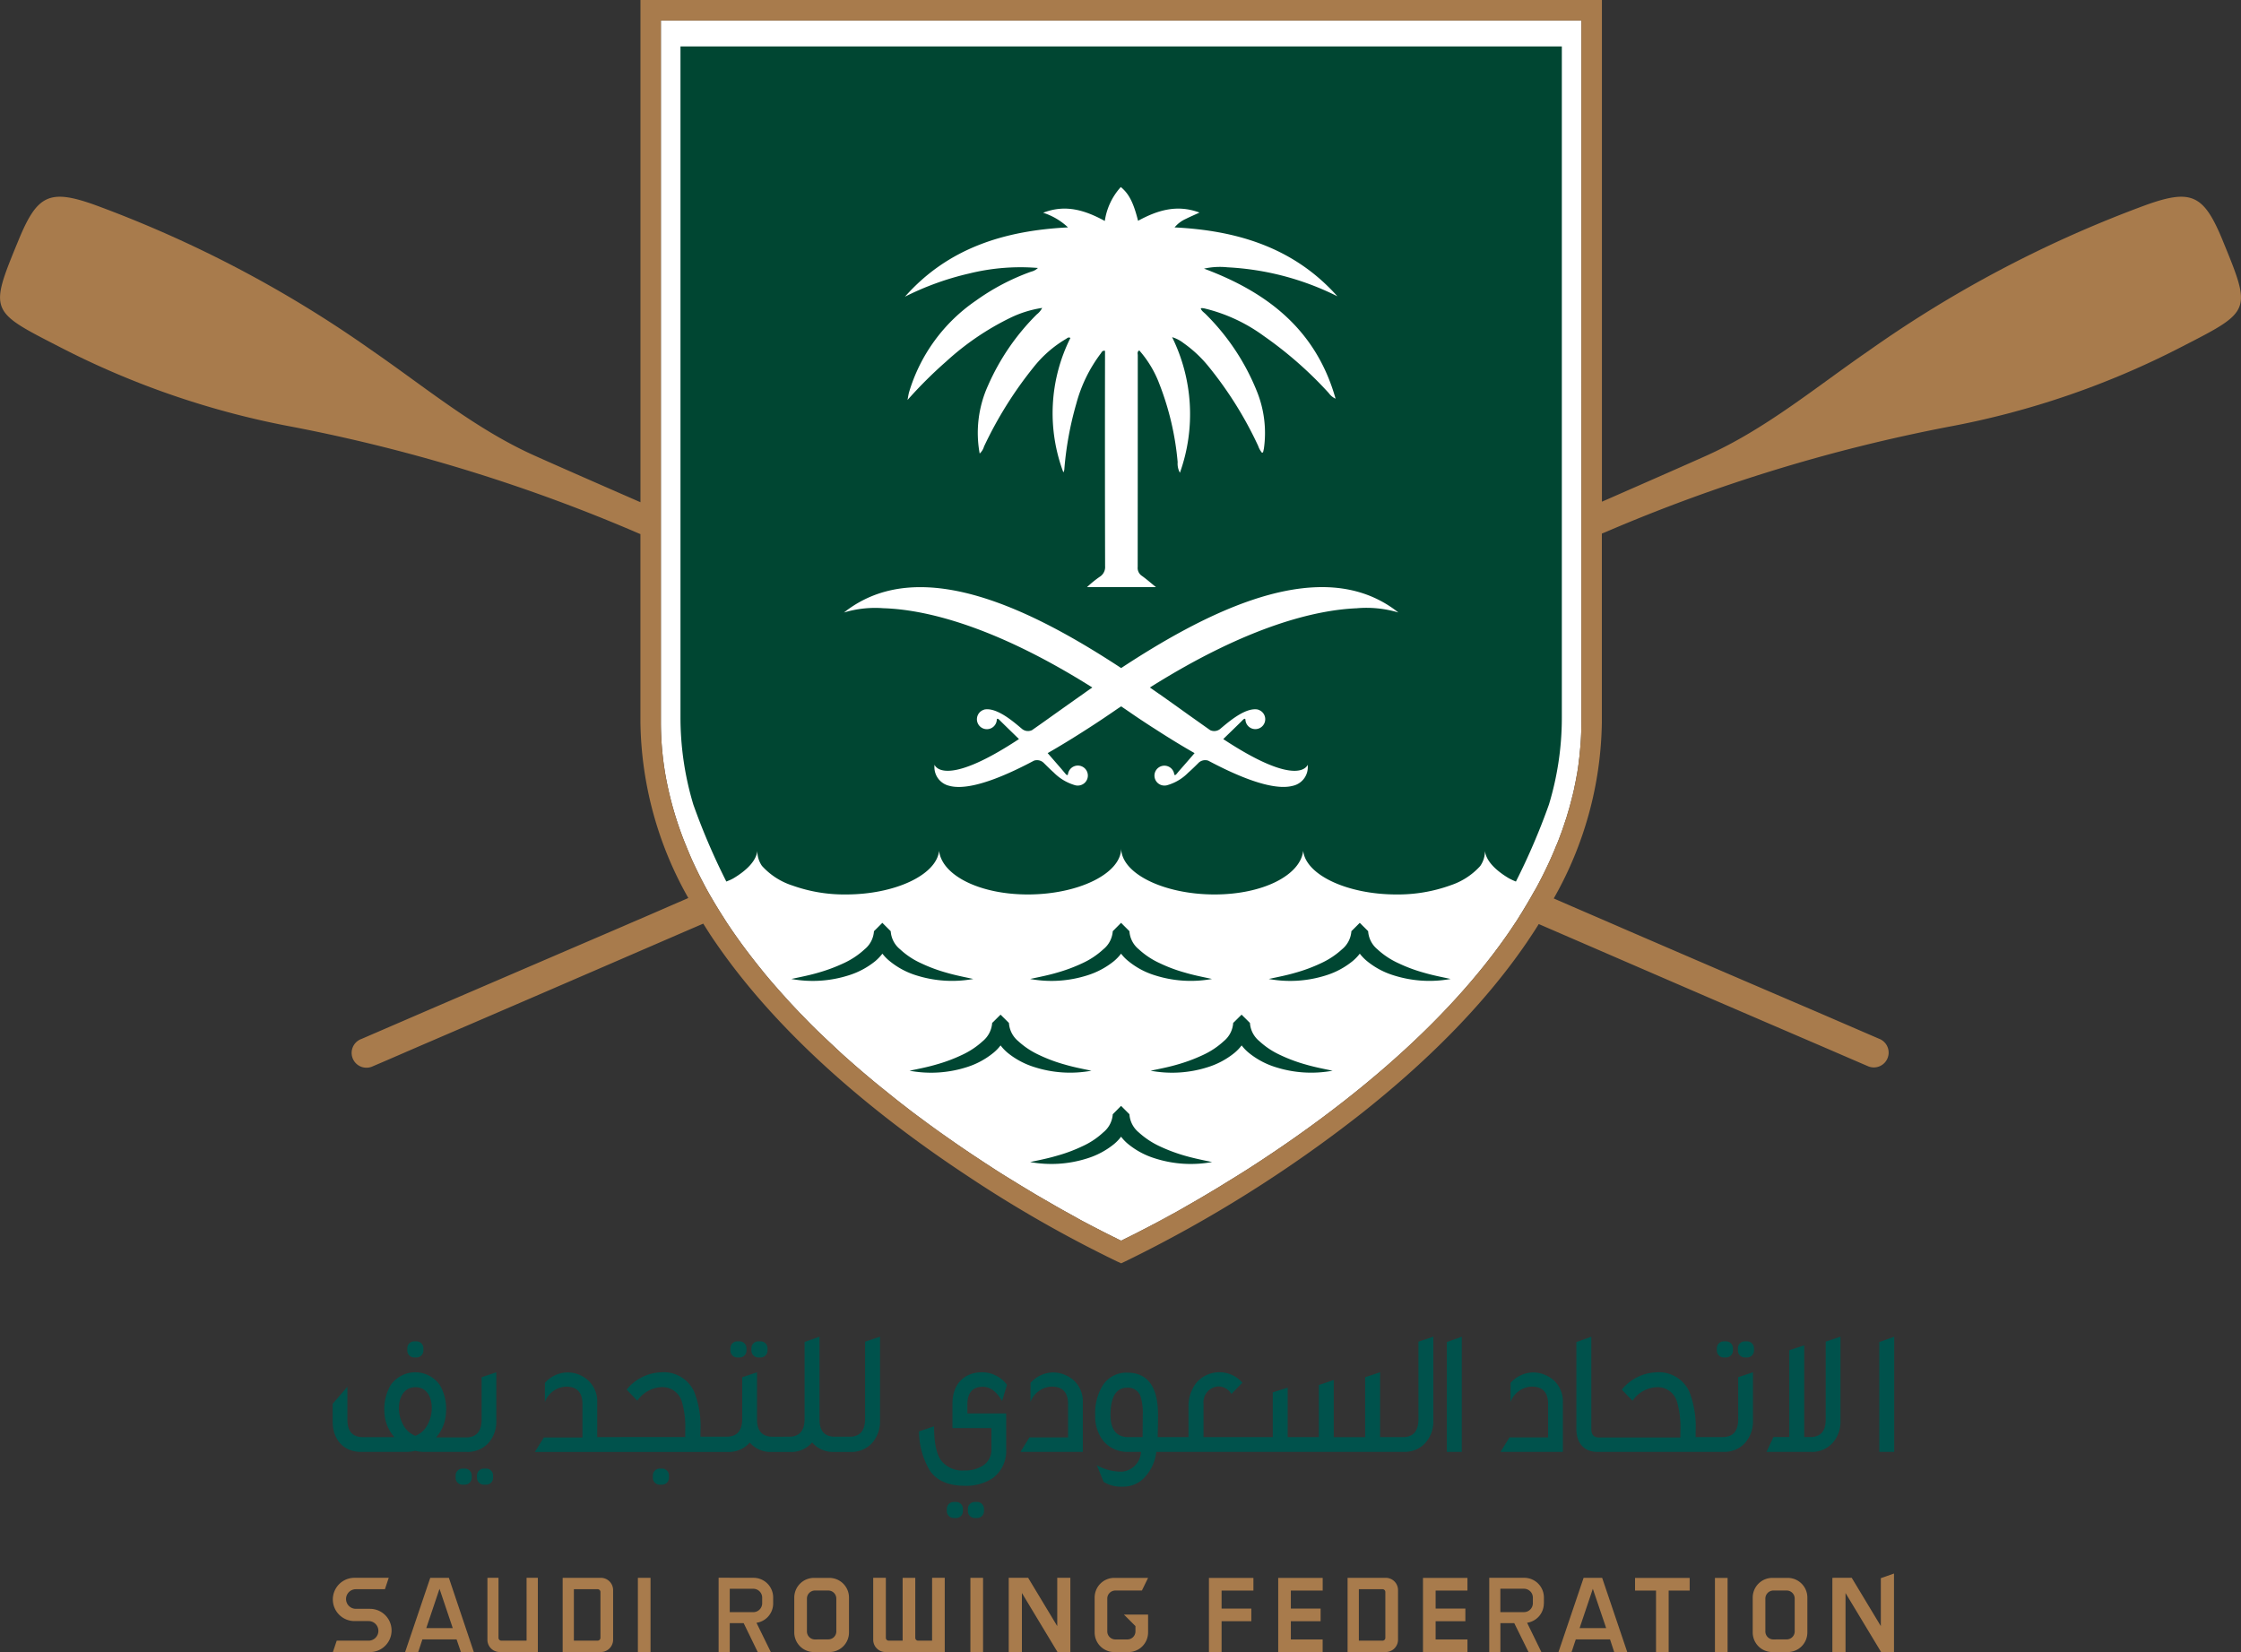<svg xmlns="http://www.w3.org/2000/svg" width="314" height="231.492" viewBox="0 0 314 231.492">
  <rect x="0" y="0" width="314" height="231.492" fill="#333333" stroke="none"/>
  <g id="Logo" transform="translate(-128.062 -228.075)">
    <path id="Path_29455" data-name="Path 29455" d="M309.2,229.7v98.332a38.97,38.97,0,0,1-.259,4.579,5.421,5.421,0,0,1-.069.646c-.023.211-.046.423-.071.634-.069.54-.153,1.092-.257,1.632-.094.517-.188,1.033-.305,1.539-.023.14-.046.27-.082.412-.071.339-.153.68-.249,1.021-.057.281-.14.563-.222.858-.071.316-.165.634-.259.95s-.186.634-.28.951c-.059.211-.13.41-.2.611-.14.446-.293.881-.446,1.326-.046.14-.094.27-.153.412-.046.117-.082.234-.13.352s-.082.234-.128.352c-.083.224-.178.46-.27.682-.048.117-.1.234-.154.352-.186.483-.387.952-.6,1.433-.071.165-.14.318-.211.481-.188.412-.376.822-.575,1.222-.059.14-.13.282-.2.422-.247.506-.494,1-.753,1.481a2.7,2.7,0,0,1-.128.245c-.165.318-.341.646-.517.951h-.013a2.138,2.138,0,0,1-.165.293c-.433.786-.891,1.562-1.362,2.336-.188.318-.376.623-.575.929,0,.013-.011.013-.011.025-.224.364-.447.728-.694,1.08-.058.082-.117.176-.176.27s-.117.176-.176.258l-.351.529c-9.1,13.28-22.884,24.233-34.38,31.83-1.8,1.2-3.545,2.3-5.212,3.313-.659.41-1.3.809-1.937,1.186s-1.257.749-1.855,1.1-1.2.692-1.774,1.021c-.7.41-1.385.8-2.031,1.151h-.013c-.644.353-1.267.682-1.843,1-.117.069-.234.128-.353.186a.708.708,0,0,0-.092.059h-.012c-.071.048-.14.082-.224.13-.222.105-.446.224-.657.341-.422.222-.822.421-1.186.61s-.7.364-1.021.529h-.013c-.316.161-.6.305-.857.433-.023.025-.059.025-.082.034-.282.142-.517.259-.715.364-.071.025-.13.06-.188.084-.094-.046-.188-.093-.305-.141a4.849,4.849,0,0,1-.435-.223c-.14-.071-.305-.14-.469-.224s-.341-.174-.541-.27-.387-.2-.6-.305-.422-.211-.657-.339c-.083-.036-.153-.082-.224-.119a.956.956,0,0,1-.176-.082c-.023-.012-.036-.023-.059-.034-.082-.05-.165-.083-.257-.13s-.2-.107-.295-.153c-.387-.2-.811-.424-1.244-.656h-.012c-.3-.165-.611-.331-.939-.518-.586-.329-1.22-.68-1.878-1.044-.329-.177-.669-.376-1.021-.577-.693-.4-1.41-.81-2.15-1.244-.375-.211-.751-.433-1.138-.669-.107-.057-.211-.128-.316-.187-.424-.259-.857-.517-1.305-.788-.245-.151-.494-.293-.739-.456-.682-.412-1.386-.845-2.1-1.292-.552-.352-1.1-.7-1.667-1.079-.435-.272-.87-.565-1.292-.845-1.316-.858-2.665-1.774-4.039-2.736s-2.748-1.951-4.144-2.983q-1.164-.847-2.326-1.761c-.234-.176-.481-.364-.728-.563-.387-.3-.763-.6-1.15-.918a1.06,1.06,0,0,1-.188-.153.3.3,0,0,1-.082-.059l-.211-.176a2.375,2.375,0,0,1-.211-.176,4.006,4.006,0,0,1-.353-.28l-.352-.284-.74-.6c-.247-.19-.492-.4-.728-.6l-.012-.011c-.973-.811-1.948-1.644-2.912-2.5-.492-.435-1-.881-1.491-1.339-.927-.87-1.854-1.738-2.782-2.619-.023-.025-.046-.046-.069-.071-.788-.751-1.562-1.538-2.313-2.324-.129-.129-.259-.259-.376-.387a.558.558,0,0,1-.082-.094c-.88-.916-1.738-1.855-2.583-2.794-.471-.529-.929-1.046-1.387-1.585-.433-.506-.856-1.01-1.268-1.526-1.209-1.491-2.372-3.006-3.464-4.545-.364-.515-.728-1.031-1.069-1.548-.046-.059-.082-.13-.13-.188-.27-.4-.527-.809-.786-1.221-.036-.046-.059-.1-.092-.153h-.012s0-.023-.011-.023c-.483-.763-.953-1.527-1.4-2.3-.247-.412-.481-.822-.715-1.245-.458-.845-.9-1.692-1.326-2.56s-.822-1.715-1.186-2.6c-.247-.586-.481-1.163-.717-1.749a48.756,48.756,0,0,1-2.571-9.04,43.564,43.564,0,0,1-.669-7.551V229.7Z" transform="translate(40.44 1.256)" fill="#fff"/>
    <path id="Path_29456" data-name="Path 29456" d="M439.48,261.725c-2.606-6.3-4.3-7.21-10.59-4.978a166.727,166.727,0,0,0-38.91,20.418c-7.456,5.131-14.488,11.012-22.8,14.746-2.688,1.209-7.607,3.369-14.064,6.2-.165.071-.341.153-.516.224-.025.011-.06.023-.084.034V228.075H217.8v70.376a1.323,1.323,0,0,0-.176-.083c-.023-.011-.06-.023-.083-.034-6.714-2.935-11.822-5.179-14.593-6.423-8.314-3.734-15.346-9.615-22.8-14.746a166.691,166.691,0,0,0-38.91-20.418c-6.294-2.232-7.984-1.326-10.579,4.978-4.108,9.979-4.074,9.921,5.614,14.888A118.157,118.157,0,0,0,169.129,287.9a234.588,234.588,0,0,1,48.408,14.909c.023.013.06.025.083.035.058.025.117.048.176.071v26.371a51.194,51.194,0,0,0,6.693,24.587.045.045,0,0,1,.011.036c-.985.433-1.891.82-2.677,1.161-1.339.588-2.675,1.163-4.026,1.751-.975.41-1.962.843-2.947,1.268q-13.648,5.864-27.287,11.74l-8.887,3.84h-.012a2.077,2.077,0,1,0,1.667,3.8l1.269-.54,5.235-2.266q15.48-6.657,30.962-13.363c2.935-1.269,5.859-2.537,8.793-3.8h.012c.565.9,1.127,1.795,1.738,2.665,9.452,13.761,23.482,24.89,35.153,32.6a175.7,175.7,0,0,0,21.05,12.047l.613.281.6-.281A184.172,184.172,0,0,0,319,383.949c8.325-6.609,16.674-14.593,22.966-23.786.575-.857,1.152-1.715,1.7-2.608l9.441,4.087q15.075,6.535,30.174,13.022l5.25,2.266,1.255.54a2.088,2.088,0,0,0,.833.176,2.079,2.079,0,0,0,.835-3.98h-.011l-8.889-3.84q-13.648-5.845-27.287-11.74c-.715-.318-1.443-.623-2.159-.941-1.61-.691-3.206-1.385-4.815-2.077-.74-.328-1.6-.692-2.524-1.1.013-.034.035-.057.048-.092a51.212,51.212,0,0,0,6.691-24.587V302.841c.023-.011.059-.023.084-.035.176-.069.339-.14.516-.211a233.267,233.267,0,0,1,47.879-14.7,118.236,118.236,0,0,0,32.876-11.284c9.676-4.967,9.711-4.909,5.612-14.888m-89.842,67.558a38.992,38.992,0,0,1-.259,4.578,5.79,5.79,0,0,1-.069.646c-.025.211-.048.423-.071.634-.071.54-.153,1.092-.259,1.632-.092.517-.186,1.034-.3,1.539-.025.14-.048.27-.083.41-.069.341-.153.682-.247,1.022-.059.281-.14.563-.222.856-.071.318-.165.634-.259.952s-.186.634-.28.952c-.059.211-.13.41-.2.611-.14.445-.293.88-.446,1.326-.048.141-.094.27-.153.412-.048.115-.082.234-.13.352s-.082.234-.128.353c-.083.222-.178.456-.272.68-.046.117-.094.234-.153.352-.188.483-.387.952-.6,1.433-.071.165-.14.318-.211.481-.188.412-.376.822-.575,1.222-.059.14-.13.282-.2.422-.245.506-.492,1-.751,1.479a2.5,2.5,0,0,1-.128.247c-.165.318-.341.646-.517.952-.06.094-.119.188-.177.293-.435.788-.881,1.562-1.349,2.336-.176.295-.353.588-.54.868-.013.025-.025.037-.036.06s-.012.012-.012.023h-.012c-.222.364-.446.73-.692,1.081-.059.082-.117.174-.176.27s-.117.176-.176.259c-.117.174-.234.352-.353.525-9.1,13.281-22.882,24.235-34.377,31.832-1.8,1.2-3.545,2.3-5.214,3.311-.657.412-1.3.809-1.935,1.186s-1.257.751-1.855,1.1-1.2.694-1.773,1.022c-.7.41-1.387.8-2.031,1.151H292.4c-.644.364-1.268.7-1.843,1.008-.117.06-.236.131-.353.19-.035.012-.058.034-.092.046H290.1c-.071.048-.142.082-.224.13-.224.1-.446.224-.657.341-.423.222-.822.422-1.186.611s-.7.364-1.021.529H287c-.316.163-.6.3-.857.433-.023.023-.058.023-.082.036-.282.14-.517.259-.717.364-.069.035-.13.069-.186.094-.1-.046-.188-.094-.305-.153a4.866,4.866,0,0,1-.435-.223c-.14-.071-.305-.14-.469-.224s-.341-.176-.542-.268-.387-.2-.6-.305-.423-.211-.659-.343a2.359,2.359,0,0,1-.222-.117,1.1,1.1,0,0,1-.176-.082.476.476,0,0,0-.058-.034c-.084-.048-.165-.083-.259-.131s-.2-.1-.293-.153c-.387-.2-.811-.422-1.245-.656h-.013c-.305-.164-.611-.329-.939-.517-.586-.329-1.221-.68-1.878-1.046-.329-.174-.669-.375-1.023-.575-.692-.4-1.408-.81-2.148-1.244-.375-.21-.751-.433-1.138-.67-.107-.057-.211-.128-.318-.186-.423-.259-.857-.517-1.3-.788-.247-.153-.494-.293-.74-.458-.68-.41-1.385-.843-2.1-1.291-.552-.351-1.1-.7-1.667-1.079-.435-.272-.87-.565-1.292-.845-1.315-.858-2.665-1.774-4.039-2.736-1.351-.939-2.748-1.926-4.145-2.983q-1.161-.844-2.324-1.761c-.234-.177-.481-.364-.728-.563-.387-.305-.763-.6-1.15-.918a1.122,1.122,0,0,1-.188-.153.32.32,0,0,1-.082-.057l-.211-.177a2.669,2.669,0,0,1-.213-.176,3.67,3.67,0,0,1-.351-.282c-.117-.082-.234-.176-.352-.27-.247-.2-.493-.4-.74-.611-.247-.186-.493-.4-.728-.6l-.013-.011c-.973-.81-1.947-1.644-2.911-2.5-.492-.433-1-.881-1.491-1.337-.927-.87-1.854-1.738-2.782-2.619l-.071-.071c-.786-.751-1.56-1.538-2.313-2.324-.128-.13-.257-.258-.387-.387a.756.756,0,0,1-.082-.094c-.881-.916-1.738-1.855-2.573-2.794-.469-.529-.927-1.046-1.385-1.586-.433-.5-.858-1.01-1.268-1.527-1.209-1.491-2.383-3.006-3.464-4.543-.364-.517-.728-1.033-1.069-1.55-.046-.058-.082-.13-.129-.188-.27-.4-.529-.81-.787-1.221-.035-.046-.059-.1-.094-.153h-.011s0-.025-.012-.025c-.481-.761-.952-1.525-1.4-2.3-.247-.412-.481-.822-.715-1.246-.458-.845-.906-1.69-1.326-2.558s-.824-1.715-1.186-2.6c-.249-.586-.483-1.163-.717-1.749a48.785,48.785,0,0,1-2.571-9.042,43.522,43.522,0,0,1-.669-7.549V230.951H349.637Z" transform="translate(0 0)" fill="#a87b4c"/>
    <path id="Path_29457" data-name="Path 29457" d="M249.951,298.509c-.435.786-.881,1.56-1.351,2.336-.176.295-.351.588-.54.868-.012.025-.023.037-.036.059s-.01.012-.01.025H248c0-.013.012-.013.012-.025.2-.3.387-.609.573-.927.47-.776.928-1.55,1.363-2.336" transform="translate(92.993 54.61)" fill="#a87b4c"/>
    <path id="Path_29458" data-name="Path 29458" d="M249.276,298.344c-.059.094-.117.186-.176.293a2.321,2.321,0,0,0,.163-.293Z" transform="translate(93.844 54.482)" fill="#a87b4c"/>
    <path id="Path_29459" data-name="Path 29459" d="M186.238,302.08c1.081,1.539,2.255,3.052,3.464,4.543-1.209-1.491-2.372-3-3.464-4.543m8.783,10.544a.55.55,0,0,1-.082-.094c-.881-.915-1.738-1.855-2.583-2.794.833.939,1.69,1.88,2.571,2.794a.775.775,0,0,0,.082.094c.13.13.259.257.389.389-.13-.131-.259-.259-.376-.389m11.424,10.45q-.37-.3-.74-.6c.247.211.493.41.74.611.117.092.234.187.353.27-.119-.094-.236-.19-.353-.282m5.6,4.369c1.4,1.055,2.794,2.042,4.144,2.981-1.362-.964-2.746-1.948-4.144-2.981m28,17.095c-.094-.048-.188-.094-.305-.142.117.06.211.107.305.153.059-.023.117-.059.186-.092a1.805,1.805,0,0,0-.186.082m5.4-2.771c-.117.069-.234.128-.351.186a.647.647,0,0,0-.094.06c.036-.012.059-.035.094-.048.117-.059.234-.13.351-.188.575-.306,1.2-.645,1.845-1.009-.646.352-1.269.68-1.845,1" transform="translate(45.105 57.378)" fill="#a87b4c"/>
    <path id="Path_29460" data-name="Path 29460" d="M216.682,326.056c-.094-.046-.188-.094-.306-.14l.306.153c.058-.025.117-.059.186-.094-.069.023-.128.057-.186.082" transform="translate(68.472 75.859)" fill="#fff"/>
    <path id="Path_29461" data-name="Path 29461" d="M236.948,332.859c-.117.069-.236.129-.353.188a.5.5,0,0,0-.092.058c.034-.012.057-.035.092-.046.117-.061.236-.132.353-.19.575-.305,1.2-.645,1.843-1.009-.644.352-1.268.682-1.843,1m-33.4-14.323c1.4,1.056,2.8,2.042,4.145,2.982-1.362-.964-2.748-1.949-4.145-2.982m-5.6-4.369-.74-.6c.247.212.493.412.74.611.117.094.234.187.352.27l-.352-.282" transform="translate(53.608 66.286)" fill="#fff"/>
    <path id="Path_29462" data-name="Path 29462" d="M192.725,309.669c-.13-.129-.259-.259-.387-.389a.666.666,0,0,1-.083-.092c-.879-.916-1.736-1.855-2.571-2.8.845.941,1.7,1.88,2.583,2.8a.573.573,0,0,0,.083.092c.115.129.245.259.375.389" transform="translate(47.777 60.722)" fill="#fff"/>
    <path id="Path_29463" data-name="Path 29463" d="M216.027,308.775a16.579,16.579,0,0,1-8-.5,11,11,0,0,1-3.746-2.008,5.994,5.994,0,0,1-1.008-1.034,6.913,6.913,0,0,1-1,1.046,11.186,11.186,0,0,1-3.757,2,16.576,16.576,0,0,1-8,.5c1.3-.28,2.572-.527,3.8-.891a23.378,23.378,0,0,0,3.522-1.315,11.167,11.167,0,0,0,2.936-1.95,3.562,3.562,0,0,0,1.314-2.537l1.175-1.174,1.174,1.174a3.558,3.558,0,0,0,1.315,2.537,10.864,10.864,0,0,0,2.935,1.95,22.119,22.119,0,0,0,3.522,1.315c1.234.364,2.5.611,3.8.891" transform="translate(48.429 56.471)" fill="#fff"/>
    <path id="Path_29464" data-name="Path 29464" d="M225.339,316.013a16.381,16.381,0,0,1-7.984-.5,11.2,11.2,0,0,1-3.756-2,6.436,6.436,0,0,1-1-1.044,6.074,6.074,0,0,1-1.01,1.044,11.19,11.19,0,0,1-3.744,2.008,16.407,16.407,0,0,1-8,.494c1.3-.27,2.571-.517,3.792-.881a22.221,22.221,0,0,0,3.522-1.316,11.352,11.352,0,0,0,2.947-1.949,3.645,3.645,0,0,0,1.315-2.547l1.174-1.163,1.175,1.163a3.627,3.627,0,0,0,1.3,2.547,11.351,11.351,0,0,0,2.947,1.949,21.491,21.491,0,0,0,3.522,1.316c1.221.364,2.489.611,3.792.881" transform="translate(55.659 62.09)" fill="#fff"/>
    <path id="Path_29465" data-name="Path 29465" d="M219.433,324.539v.014c-.036.011-.059.032-.094.046a.8.8,0,0,1,.094-.06" transform="translate(70.77 74.792)" fill="#fff"/>
    <path id="Path_29466" data-name="Path 29466" d="M234.856,323.227a16.5,16.5,0,0,1-7.984-.506,11.105,11.105,0,0,1-3.757-2,6.028,6.028,0,0,1-1.01-1.046,5.967,5.967,0,0,1-1,1.046,11.221,11.221,0,0,1-3.757,2,16.517,16.517,0,0,1-7.985.506c1.3-.27,2.572-.529,3.792-.893a21.592,21.592,0,0,0,3.524-1.316,10.838,10.838,0,0,0,2.935-1.949,3.566,3.566,0,0,0,1.326-2.537l1.163-1.174,1.173,1.174a3.6,3.6,0,0,0,1.315,2.549,11.71,11.71,0,0,0,2.947,1.949,23.516,23.516,0,0,0,3.522,1.316c1.221.352,2.489.611,3.792.88" transform="translate(63.037 67.674)" fill="#fff"/>
    <path id="Path_29467" data-name="Path 29467" d="M234.856,308.775a16.519,16.519,0,0,1-7.984-.5,10.927,10.927,0,0,1-3.757-2.008,5.94,5.94,0,0,1-1.01-1.034,6.423,6.423,0,0,1-1,1.046,11.22,11.22,0,0,1-3.757,2,16.536,16.536,0,0,1-7.985.5c1.3-.28,2.572-.527,3.792-.891a22.979,22.979,0,0,0,3.524-1.315,11.188,11.188,0,0,0,2.935-1.95,3.573,3.573,0,0,0,1.326-2.537l1.163-1.174,1.173,1.174a3.557,3.557,0,0,0,1.315,2.537,11.13,11.13,0,0,0,2.947,1.95,21.265,21.265,0,0,0,3.522,1.315c1.221.364,2.489.611,3.792.891" transform="translate(63.037 56.471)" fill="#fff"/>
    <path id="Path_29468" data-name="Path 29468" d="M244.379,316.013a16.432,16.432,0,0,1-8-.5,11.158,11.158,0,0,1-3.744-2,6.068,6.068,0,0,1-1.01-1.044,6.449,6.449,0,0,1-1,1.044,11.228,11.228,0,0,1-3.757,2.008,16.405,16.405,0,0,1-8,.494c1.3-.27,2.572-.517,3.8-.881a23.171,23.171,0,0,0,3.522-1.316,11.112,11.112,0,0,0,2.936-1.949,3.6,3.6,0,0,0,1.314-2.547l1.175-1.163,1.173,1.163a3.6,3.6,0,0,0,1.316,2.547,11.1,11.1,0,0,0,2.935,1.949,21.922,21.922,0,0,0,3.522,1.316c1.234.364,2.5.611,3.8.881" transform="translate(70.411 62.09)" fill="#fff"/>
    <path id="Path_29469" data-name="Path 29469" d="M253.691,308.775a16.527,16.527,0,0,1-7.984-.5,11.007,11.007,0,0,1-3.757-2.008,6.363,6.363,0,0,1-1-1.034,6.485,6.485,0,0,1-1.01,1.046,11.149,11.149,0,0,1-3.744,2,16.577,16.577,0,0,1-8,.5c1.3-.28,2.571-.527,3.792-.891a22.417,22.417,0,0,0,3.522-1.315,11.41,11.41,0,0,0,2.947-1.95,3.6,3.6,0,0,0,1.315-2.537l1.174-1.174,1.175,1.174a3.586,3.586,0,0,0,1.3,2.537,11.1,11.1,0,0,0,2.947,1.95,21.683,21.683,0,0,0,3.522,1.315c1.232.364,2.489.611,3.792.891" transform="translate(77.641 56.471)" fill="#fff"/>
    <path id="Path_29470" data-name="Path 29470" d="M244.379,316.013a16.432,16.432,0,0,1-8-.5,11.158,11.158,0,0,1-3.744-2,6.068,6.068,0,0,1-1.01-1.044,6.449,6.449,0,0,1-1,1.044,11.228,11.228,0,0,1-3.757,2.008,16.405,16.405,0,0,1-8,.494c1.3-.27,2.572-.517,3.8-.881a23.171,23.171,0,0,0,3.522-1.316,11.112,11.112,0,0,0,2.936-1.949,3.6,3.6,0,0,0,1.314-2.547l1.175-1.163,1.173,1.163a3.6,3.6,0,0,0,1.316,2.547,11.1,11.1,0,0,0,2.935,1.949,21.922,21.922,0,0,0,3.522,1.316c1.234.364,2.5.611,3.8.881" transform="translate(70.411 62.09)" fill="#004632"/>
    <path id="Path_29471" data-name="Path 29471" d="M225.339,316.013a16.381,16.381,0,0,1-7.984-.5,11.2,11.2,0,0,1-3.756-2,6.436,6.436,0,0,1-1-1.044,6.074,6.074,0,0,1-1.01,1.044,11.19,11.19,0,0,1-3.744,2.008,16.407,16.407,0,0,1-8,.494c1.3-.27,2.571-.517,3.792-.881a22.221,22.221,0,0,0,3.522-1.316,11.352,11.352,0,0,0,2.947-1.949,3.645,3.645,0,0,0,1.315-2.547l1.174-1.163,1.175,1.163a3.627,3.627,0,0,0,1.3,2.547,11.351,11.351,0,0,0,2.947,1.949,21.491,21.491,0,0,0,3.522,1.316c1.221.364,2.489.611,3.792.881" transform="translate(55.659 62.09)" fill="#004632"/>
    <path id="Path_29472" data-name="Path 29472" d="M234.856,308.775a16.519,16.519,0,0,1-7.984-.5,10.927,10.927,0,0,1-3.757-2.008,5.94,5.94,0,0,1-1.01-1.034,6.423,6.423,0,0,1-1,1.046,11.22,11.22,0,0,1-3.757,2,16.536,16.536,0,0,1-7.985.5c1.3-.28,2.572-.527,3.792-.891a22.979,22.979,0,0,0,3.524-1.315,11.188,11.188,0,0,0,2.935-1.95,3.573,3.573,0,0,0,1.326-2.537l1.163-1.174,1.173,1.174a3.557,3.557,0,0,0,1.315,2.537,11.13,11.13,0,0,0,2.947,1.95,21.265,21.265,0,0,0,3.522,1.315c1.221.364,2.489.611,3.792.891" transform="translate(63.037 56.471)" fill="#004632"/>
    <path id="Path_29473" data-name="Path 29473" d="M234.856,323.227a16.5,16.5,0,0,1-7.984-.506,11.105,11.105,0,0,1-3.757-2,6.028,6.028,0,0,1-1.01-1.046,5.967,5.967,0,0,1-1,1.046,11.221,11.221,0,0,1-3.757,2,16.517,16.517,0,0,1-7.985.506c1.3-.27,2.572-.529,3.792-.893a21.592,21.592,0,0,0,3.524-1.316,10.838,10.838,0,0,0,2.935-1.949,3.566,3.566,0,0,0,1.326-2.537l1.163-1.174,1.173,1.174a3.6,3.6,0,0,0,1.315,2.549,11.71,11.71,0,0,0,2.947,1.949,23.516,23.516,0,0,0,3.522,1.316c1.221.352,2.489.611,3.792.88" transform="translate(63.037 67.674)" fill="#004632"/>
    <path id="Path_29474" data-name="Path 29474" d="M253.691,308.775a16.527,16.527,0,0,1-7.984-.5,11.007,11.007,0,0,1-3.757-2.008,6.363,6.363,0,0,1-1-1.034,6.485,6.485,0,0,1-1.01,1.046,11.149,11.149,0,0,1-3.744,2,16.577,16.577,0,0,1-8,.5c1.3-.28,2.571-.527,3.792-.891a22.417,22.417,0,0,0,3.522-1.315,11.41,11.41,0,0,0,2.947-1.95,3.6,3.6,0,0,0,1.315-2.537l1.174-1.174,1.175,1.174a3.586,3.586,0,0,0,1.3,2.537,11.1,11.1,0,0,0,2.947,1.95,21.683,21.683,0,0,0,3.522,1.315c1.232.364,2.489.611,3.792.891" transform="translate(77.641 56.471)" fill="#004632"/>
    <path id="Path_29475" data-name="Path 29475" d="M216.027,308.775a16.579,16.579,0,0,1-8-.5,11,11,0,0,1-3.746-2.008,5.994,5.994,0,0,1-1.008-1.034,6.913,6.913,0,0,1-1,1.046,11.186,11.186,0,0,1-3.757,2,16.576,16.576,0,0,1-8,.5c1.3-.28,2.572-.527,3.8-.891a23.378,23.378,0,0,0,3.522-1.315,11.167,11.167,0,0,0,2.936-1.95,3.562,3.562,0,0,0,1.314-2.537l1.175-1.174,1.174,1.174a3.558,3.558,0,0,0,1.315,2.537,10.864,10.864,0,0,0,2.935,1.95,22.119,22.119,0,0,0,3.522,1.315c1.234.364,2.5.611,3.8.891" transform="translate(48.429 56.471)" fill="#004632"/>
    <path id="Path_29476" data-name="Path 29476" d="M181.768,231.738V325.9a42.322,42.322,0,0,0,1.8,12.07,92.968,92.968,0,0,0,4.625,10.789c.188-.081.376-.153.563-.234.154-.071.295-.142.437-.224,1.749-1.044,3.181-2.382,3.345-3.851a3.622,3.622,0,0,0,.646,2.113l.023.025a9.8,9.8,0,0,0,4.122,2.688c.011,0,.023.012.034.012h.012a21.6,21.6,0,0,0,7.584,1.28c6.8,0,12.669-2.7,13.045-6.118.387,3.417,5.635,6.118,12.433,6.118,7.046,0,13.081-2.9,13.081-6.482,0,3.581,6.036,6.482,13.079,6.482,6.8,0,12.035-2.7,12.422-6.118.376,3.417,6.247,6.118,13.045,6.118a21.724,21.724,0,0,0,7.5-1.245c.046-.012.082-.036.13-.048a9.7,9.7,0,0,0,4.074-2.629c.023-.023.046-.059.069-.083a3.6,3.6,0,0,0,.646-2.113c.165,1.468,1.6,2.807,3.359,3.851a8.956,8.956,0,0,0,.985.458,92.878,92.878,0,0,0,4.626-10.789,41.96,41.96,0,0,0,1.807-12.07V231.738Zm54.3,25.361a9.125,9.125,0,0,0-3.487-2.054c3.181-1.232,5.917-.328,8.642,1.152a9.006,9.006,0,0,1,2.242-4.756c1.138.939,1.772,2.173,2.418,4.731,2.665-1.445,5.413-2.347,8.607-1.151-.763.352-1.351.6-1.926.891A4.329,4.329,0,0,0,251,257.1c8.866.437,16.768,2.878,22.813,9.653a38.729,38.729,0,0,0-15.4-4.062,10.255,10.255,0,0,0-3.288.186c8.923,3.323,15.72,8.6,18.433,18.222a2.354,2.354,0,0,1-.952-.785,54.475,54.475,0,0,0-9.134-8.019,23.283,23.283,0,0,0-8.184-3.817,2.467,2.467,0,0,0-.423-.069.65.65,0,0,0-.2.034c.117.376.433.552.682.8a31.985,31.985,0,0,1,7.2,10.86,15.55,15.55,0,0,1,.964,8.008c-.035.163-.071.341-.117.5,0,.025-.059.025-.154.059a3.047,3.047,0,0,1-.527-.952,52.913,52.913,0,0,0-7.068-11.27,17.427,17.427,0,0,0-3.417-3.158,4.792,4.792,0,0,0-1.573-.811,24.4,24.4,0,0,1,1.092,19,2.643,2.643,0,0,1-.316-1.491,39.723,39.723,0,0,0-2.572-10.979,15.142,15.142,0,0,0-2.807-4.673c-.328.188-.21.458-.21.682q0,14.83-.012,29.669a1.331,1.331,0,0,0,.6,1.245c.623.446,1.2.952,1.962,1.573h-9.663a14.917,14.917,0,0,1,1.772-1.443,1.6,1.6,0,0,0,.763-1.491q-.035-14.724-.011-29.458v-.717c-.389-.082-.471.211-.6.376a20.337,20.337,0,0,0-3.416,7,46.532,46.532,0,0,0-1.68,9.146,1.047,1.047,0,0,1-.14.506,23.552,23.552,0,0,1,.985-18.833c-.28-.178-.458.046-.644.152a16.359,16.359,0,0,0-4.522,3.956A54.86,54.86,0,0,0,224.3,287.8a2.129,2.129,0,0,1-.609.987,16.031,16.031,0,0,1,1.161-9.51,32.349,32.349,0,0,1,6.833-9.981,2.711,2.711,0,0,0,.763-.916,15.414,15.414,0,0,0-4.461,1.386,37.736,37.736,0,0,0-8.983,6.116,60.425,60.425,0,0,0-5.424,5.4c.094-.517.14-.8.211-1.069a23.772,23.772,0,0,1,9.358-12.843A31.48,31.48,0,0,1,230.9,263.3a2.035,2.035,0,0,0,.952-.517,29.871,29.871,0,0,0-9.628.774,39.705,39.705,0,0,0-9.006,3.252c6.024-6.8,13.913-9.264,22.849-9.711m40.518,53.365h-.011c-5.519.222-15.065,2.313-29.035,11.106.446.305.879.611,1.314.916h.012c1.431,1.01,2.782,1.972,4.039,2.878,1.115.785,2.148,1.525,3.087,2.184a1.322,1.322,0,0,0,1.456-.224c.893-.738,2.983-2.6,4.685-2.7a1.946,1.946,0,0,1,.586.046c0,.025.025.025.036.025a1.389,1.389,0,1,1-1.83,1.349s-.048-.247-.364.071c-.259.282-2.148,2.1-2.736,2.677.011.011.011.023.023.023,10.673,7.032,11.8,3.581,11.8,3.581a2.68,2.68,0,0,1-2.02,2.935h-.012c-1.83.517-5.317-.011-11.88-3.5l-.025-.012a1.336,1.336,0,0,0-1.408.364c-.318.318-.822.822-1.41,1.339a6.653,6.653,0,0,1-3.016,1.761,1.642,1.642,0,0,1-.588,0,.069.069,0,0,0-.048-.013,1.393,1.393,0,1,1,1.715-1.525s.071.258.352-.094c.071-.083.247-.305.494-.587.623-.7,1.621-1.855,2-2.3-1.669-.951-3.512-2.067-5.555-3.394-.657-.41-1.326-.856-2.02-1.314s-1.418-.964-2.159-1.469c-.012,0-.012-.012-.025-.023h-.011c-.176-.119-.341-.234-.517-.352-.188.128-.376.245-.563.374-.012.011-.025.011-.035.023-.611.424-1.2.822-1.774,1.209-.845.565-1.655,1.1-2.441,1.6-2.02,1.3-3.84,2.407-5.484,3.346l1.949,2.242c.257.316.469.552.54.646.282.352.352.094.352.094a1.4,1.4,0,1,1,1.715,1.525.069.069,0,0,0-.048.013,1.631,1.631,0,0,1-.586,0,6.856,6.856,0,0,1-3.077-1.809c-.563-.5-1.033-.985-1.349-1.291a1.339,1.339,0,0,0-1.41-.364l-.023.012c-6.693,3.558-10.18,4.039-11.987,3.474h-.012a2.691,2.691,0,0,1-1.914-2.912s1.126,3.451,11.8-3.581c.012,0,.012-.013.025-.023-.588-.575-2.466-2.395-2.736-2.677-.318-.318-.364-.071-.364-.071a1.394,1.394,0,1,1-1.832-1.349c.011,0,.034,0,.034-.025a1.969,1.969,0,0,1,.589-.046c1.713.1,3.792,1.962,4.683,2.7a1.322,1.322,0,0,0,1.456.224c.927-.646,1.937-1.363,3.018-2.137,1.268-.9,2.629-1.868,4.062-2.876.446-.318.905-.646,1.374-.964-14.1-8.876-23.717-10.918-29.2-11.106h-.036a.015.015,0,0,0-.023,0,15.02,15.02,0,0,0-5.541.6,15.932,15.932,0,0,1,2.817-1.8c10.391-5.2,24.643,2.115,36.021,9.581,11.343-7.456,25.561-14.746,35.94-9.628a15.669,15.669,0,0,1,2.9,1.843,15.638,15.638,0,0,0-5.766-.6" transform="translate(41.64 2.84)" fill="#004632"/>
    <path id="Path_29477" data-name="Path 29477" d="M159.532,356.951h-1.978a1.373,1.373,0,0,1,0-2.746h4.073l.534-1.6h-4.8a3.031,3.031,0,1,0,0,6.063h1.978a1.373,1.373,0,0,1,0,2.746h-4.465l-.538,1.6h5.193a3.031,3.031,0,1,0,0-6.062" transform="translate(20.368 96.554)" fill="#a87b4c"/>
    <path id="Path_29478" data-name="Path 29478" d="M166.166,352.607h-2.608l-3.522,10.405h1.832l.588-1.774h4.79l.611,1.774h1.807ZM163,359.653l1.855-5.507,1.855,5.507Z" transform="translate(24.79 96.554)" fill="#a87b4c"/>
    <path id="Path_29479" data-name="Path 29479" d="M257.181,352.607h-2.594l-3.524,10.405H252.9l.588-1.774h4.8l.586,1.774H260.7Zm-3.158,7.046,1.855-5.507,1.868,5.507Z" transform="translate(95.366 96.554)" fill="#a87b4c"/>
    <path id="Path_29480" data-name="Path 29480" d="M172.018,361.413h-3.535a.4.4,0,0,1-.4-.4v-8.41l-1.552.005v8.681a1.721,1.721,0,0,0,1.72,1.72h.124v-.005h3.641v.005h1.58V352.606h-1.58Z" transform="translate(29.827 96.553)" fill="#a87b4c"/>
    <path id="Path_29481" data-name="Path 29481" d="M177.811,352.607h-5.342v10.4h5.342a1.728,1.728,0,0,0,1.727-1.715V354.32a1.72,1.72,0,0,0-1.727-1.713m-.046,8.406a.406.406,0,0,1-.4.4h-3.323V354.2h3.323a.4.4,0,0,1,.4.4Z" transform="translate(34.43 96.554)" fill="#a87b4c"/>
    <path id="Path_29482" data-name="Path 29482" d="M214.47,359.377l-4.083-6.775h-2.152l0,.005,0,0h-.563v10.407h1.845v-8.278l4.99,8.278h1.8V352.608H214.47Z" transform="translate(61.729 96.55)" fill="#a87b4c"/>
    <path id="Path_29483" data-name="Path 29483" d="M279.47,352.919v6.716l-4.083-6.775-2.707.009v10.405h1.843V355l4.99,8.278h1.8V352.269Z" transform="translate(112.127 96.292)" fill="#a87b4c"/>
    <path id="Path_29484" data-name="Path 29484" d="M205.226,361.414h-1.955a.4.4,0,0,1-.4-.4v-8.406l-1.772,0v8.682c0,.041,0,.08,0,.122h-1.951a.4.4,0,0,1-.4-.4v-8.406l-1.772,0v8.682a1.724,1.724,0,0,0,1.722,1.72h.122v-.005h3.908a.464.464,0,0,0,.087.005h.124v-.005H207v-10.4l-1.77,0Z" transform="translate(53.436 96.554)" fill="#a87b4c"/>
    <rect id="Rectangle_5135" data-name="Rectangle 5135" width="1.772" height="10.403" transform="translate(217.44 449.163)" fill="#a87b4c"/>
    <path id="Path_29485" data-name="Path 29485" d="M223.476,352.616v10.391h1.772v-4.325h4.168v-1.77h-4.168v-2.524h4.46v-1.772Z" transform="translate(73.977 96.56)" fill="#a87b4c"/>
    <rect id="Rectangle_5136" data-name="Rectangle 5136" width="1.772" height="10.386" transform="translate(368.353 449.175)" fill="#a87b4c"/>
    <path id="Path_29486" data-name="Path 29486" d="M257.107,352.616v1.772h2.94v8.619h1.77v-8.619h2.942v-1.772Z" transform="translate(100.052 96.56)" fill="#a87b4c"/>
    <path id="Path_29487" data-name="Path 29487" d="M228.943,352.616v10.391h6.228v-1.772h-4.456v-2.553h4.17v-1.77h-4.17v-2.524h4.461v-1.772Z" transform="translate(78.216 96.56)" fill="#a87b4c"/>
    <path id="Path_29488" data-name="Path 29488" d="M240.369,352.616v10.391H246.6v-1.772H242.14v-2.553h4.169v-1.77H242.14v-2.524h4.46v-1.772Z" transform="translate(87.075 96.56)" fill="#a87b4c"/>
    <rect id="Rectangle_5137" data-name="Rectangle 5137" width="1.772" height="10.403" transform="translate(264.032 449.163)" fill="#a87b4c"/>
    <path id="Path_29489" data-name="Path 29489" d="M192.422,356.206v-.834a2.754,2.754,0,0,0-2.748-2.761h-3.334v-.01h-1.562v10.414h1.562v-4.051h1.949l1.971,4.051h1.832l-2.008-4.1a2.734,2.734,0,0,0,2.338-2.711m-1.539-.037a1.25,1.25,0,0,1-1.257,1.257h-3.286v-3.276h3.286a1.247,1.247,0,0,1,1.257,1.243Z" transform="translate(43.973 96.549)" fill="#a87b4c"/>
    <path id="Path_29490" data-name="Path 29490" d="M253.255,356.2v-.834a2.755,2.755,0,0,0-2.757-2.761h-4.9v10.4h1.561v-4.051H249.1l2,4.051H252.9l-2-4.1a2.744,2.744,0,0,0,2.347-2.711m-1.537-.037a1.25,1.25,0,0,1-1.257,1.257h-3.3v-3.276h3.3a1.247,1.247,0,0,1,1.257,1.243Z" transform="translate(91.132 96.554)" fill="#a87b4c"/>
    <path id="Path_29491" data-name="Path 29491" d="M195.656,352.613h-2.148a2.764,2.764,0,0,0-2.759,2.761v4.884a2.755,2.755,0,0,0,2.759,2.748h2.148a2.749,2.749,0,0,0,2.761-2.748v-4.884a2.758,2.758,0,0,0-2.761-2.761m.987,7.5a1.119,1.119,0,0,1-1.14,1.115h-1.514v.012h-.341a1.126,1.126,0,0,1-1.126-1.127v-4.591a1.137,1.137,0,0,1,1.126-1.14H195.5a1.13,1.13,0,0,1,1.14,1.127Z" transform="translate(48.603 96.558)" fill="#a87b4c"/>
    <path id="Path_29492" data-name="Path 29492" d="M271.3,352.613h-2.161a2.754,2.754,0,0,0-2.746,2.761v4.884a2.744,2.744,0,0,0,2.746,2.748H271.3a2.746,2.746,0,0,0,2.748-2.748v-4.884a2.755,2.755,0,0,0-2.748-2.761m.975,7.5a1.116,1.116,0,0,1-1.127,1.115h-1.515v.012h-.341a1.12,1.12,0,0,1-1.128-1.127v-4.591a1.131,1.131,0,0,1,1.128-1.14h1.855a1.128,1.128,0,0,1,1.127,1.127Z" transform="translate(107.254 96.558)" fill="#a87b4c"/>
    <path id="Path_29493" data-name="Path 29493" d="M218.557,357.758l1.617,1.614v.737a1.131,1.131,0,0,1-1.131,1.129h-1.687a1.128,1.128,0,0,1-1.129-1.129v-4.595a1.128,1.128,0,0,1,1.129-1.129h3.721l.866-1.773h-4.733a2.754,2.754,0,0,0-2.755,2.752v4.891a2.756,2.756,0,0,0,2.755,2.755h1.978a2.756,2.756,0,0,0,2.755-2.755v-2.5Z" transform="translate(66.984 96.557)" fill="#a87b4c"/>
    <path id="Path_29494" data-name="Path 29494" d="M239.76,352.607h-5.342v10.4h5.342a1.728,1.728,0,0,0,1.726-1.715V354.32a1.719,1.719,0,0,0-1.726-1.713m-.048,8.406a.4.4,0,0,1-.4.4H236V354.2h3.311a.4.4,0,0,1,.4.4Z" transform="translate(82.461 96.554)" fill="#a87b4c"/>
    <path id="Path_29495" data-name="Path 29495" d="M175.191,337.078v5.9c0,1.69-.74,2.537-2.184,2.537h-4.192A5.6,5.6,0,0,0,170.2,342a6.637,6.637,0,0,0-.868-3.827,4.209,4.209,0,0,0-6.881,0,6.736,6.736,0,0,0-.881,3.827,5.559,5.559,0,0,0,1.4,3.476h-4.4c-1.458,0-2.186-.822-2.186-2.431v-4.625l-2.066,2.381v2.491c0,2.548,1.573,4.25,3.957,4.25h6.34a6.175,6.175,0,0,0,1.3-.142,5.55,5.55,0,0,0,1.257.142h5.94a3.937,3.937,0,0,0,3.018-1.232,4.494,4.494,0,0,0,1.117-3.147v-6.775Zm-7.561,6.632a3.339,3.339,0,0,1-1.715,1.586,3.3,3.3,0,0,1-1.736-1.586,4.943,4.943,0,0,1-.577-2.3c0-1.656.822-2.935,2.313-2.935s2.29,1.243,2.29,2.935a4.962,4.962,0,0,1-.575,2.3" transform="translate(20.355 83.975)" fill="#00524c"/>
    <path id="Path_29496" data-name="Path 29496" d="M216.547,345.07c0,1.681-.726,2.523-2.157,2.523h-2.07c-1.433,0-2.159-.792-2.159-2.4V333.576l-2.091.742V345.07q0,2.522-2.178,2.523H203.58q-2.178,0-2.18-2.448v-6.578l-2.068.693v5.809c0,1.681-.726,2.522-2.2,2.522h-3.655v-.842a13.18,13.18,0,0,0-.881-5.463,4.679,4.679,0,0,0-4.621-2.72,6.515,6.515,0,0,0-4.843,2.422l1.5,1.559a4.367,4.367,0,0,1,3.347-1.9,2.833,2.833,0,0,1,2.906,2.077,12.6,12.6,0,0,1,.46,4.028v.891H179.013v-4.822a4,4,0,0,0-1.211-3.066,4.232,4.232,0,0,0-6.12.3v2.672a3.308,3.308,0,0,1,2.972-2.152c1.52,0,2.29.817,2.29,2.423v4.7H171.53l-1.255,2.026h26.989a3.9,3.9,0,0,0,3.125-1.31,3.83,3.83,0,0,0,3.059,1.31h2.576a3.777,3.777,0,0,0,3.1-1.335,3.83,3.83,0,0,0,3.059,1.335H214.5a3.907,3.907,0,0,0,3.014-1.236,4.535,4.535,0,0,0,1.124-3.141V333.583l-2.091.692Z" transform="translate(32.729 81.798)" fill="#00524c"/>
    <path id="Path_29497" data-name="Path 29497" d="M209.55,338.414c1.012,0,1.916.668,2.686,2l.682-2.276a4.353,4.353,0,0,0-3.478-1.756c-2.553,0-4.159,1.706-4.159,4.376V344.2h5.459v2.917a2.629,2.629,0,0,1-1.234,2.374,4.551,4.551,0,0,1-2.532.644,3.78,3.78,0,0,1-3.279-1.386c-.66-.914-.991-2.5-.991-4.8l-2.113.718a10.984,10.984,0,0,0,1.518,5.489c.968,1.41,2.6,2.127,4.864,2.127a6.74,6.74,0,0,0,3.986-1.088,4.759,4.759,0,0,0,1.848-4.08V342.15H207.37v-1.213q0-2.522,2.18-2.523" transform="translate(56.235 83.978)" fill="#00524c"/>
    <path id="Path_29498" data-name="Path 29498" d="M212.981,336.4a4.346,4.346,0,0,0-2.97,1.458v2.672a3.308,3.308,0,0,1,2.97-2.152c1.518,0,2.29.817,2.29,2.423v4.7h-5.415l-1.255,2.027h8.738v-6.9a3.993,3.993,0,0,0-1.211-3.068,4.4,4.4,0,0,0-3.148-1.161" transform="translate(62.444 83.989)" fill="#00524c"/>
    <path id="Path_29499" data-name="Path 29499" d="M259.788,334.278v10.837c0,1.69-.739,2.537-2.159,2.537h-3.217v-9.088l-2.091.693v8.4h-4.4v-8.009l-2.09.7v7.3h-4.367v-6.927l-2.09.656v6.271h-9.7v-4.637a2.225,2.225,0,0,1,2.1-2.466,2.186,2.186,0,0,1,1.807,1.057l1.539-1.573a4.272,4.272,0,0,0-6.375-.083,5.243,5.243,0,0,0-1.175,3.464v4.24H223.25c.036-1.28.048-2.313.048-3.112,0-3.945-1.445-5.917-4.3-5.917a3.888,3.888,0,0,0-3.5,1.88,7.269,7.269,0,0,0-1,4.037,5.541,5.541,0,0,0,1.15,3.664,4.375,4.375,0,0,0,3.5,1.514h1.763a2.911,2.911,0,0,1-2.654,2.771,7.108,7.108,0,0,1-3.535-.893l.952,2.324a4.517,4.517,0,0,0,2.642.669,4.048,4.048,0,0,0,3.263-1.479,6.241,6.241,0,0,0,1.479-3.393h34.685a3.873,3.873,0,0,0,2.995-1.232,4.473,4.473,0,0,0,1.138-3.137V333.573Zm-38.651,13.374h-1.985c-1.678,0-2.512-1.058-2.512-3.112,0-2.548.8-3.815,2.359-3.815a1.835,1.835,0,0,1,1.868,1.267,7.819,7.819,0,0,1,.293,2.548Z" transform="translate(67.022 81.796)" fill="#00524c"/>
    <path id="Path_29500" data-name="Path 29500" d="M242.254,349.715h2.091V333.579l-2.091.742Z" transform="translate(88.536 81.801)" fill="#00524c"/>
    <path id="Path_29501" data-name="Path 29501" d="M250.868,336.4a4.347,4.347,0,0,0-2.97,1.458v2.672a3.307,3.307,0,0,1,2.97-2.152c1.518,0,2.29.817,2.29,2.423v4.7h-5.415l-1.255,2.027h8.738v-6.9a3.993,3.993,0,0,0-1.211-3.068,4.4,4.4,0,0,0-3.148-1.161" transform="translate(91.819 83.989)" fill="#00524c"/>
    <path id="Path_29502" data-name="Path 29502" d="M275.151,345.118q0,2.522-2.18,2.523h-1.056v0h-2.731V346.8a13.443,13.443,0,0,0-.881-5.512,4.676,4.676,0,0,0-4.621-2.72,6.511,6.511,0,0,0-4.843,2.422l1.5,1.559a4.362,4.362,0,0,1,3.347-1.9,2.83,2.83,0,0,1,2.9,2.075,12.911,12.911,0,0,1,.463,4.08v.891h-9.333v0h-2.07c-.726,0-1.079-.394-1.079-1.186V333.58l-2.09.742v12.2c0,1.9,1.035,3.19,2.9,3.19h17.7a3.911,3.911,0,0,0,3.016-1.236,4.5,4.5,0,0,0,1.124-3.141v-6.775l-2.07.69Z" transform="translate(96.463 81.801)" fill="#00524c"/>
    <path id="Path_29503" data-name="Path 29503" d="M275.779,345.168c0,1.658-.726,2.473-2.18,2.473h-.836v-12.86l-2.091.694v12.166H268.45l-.969,2.077h6.251a3.862,3.862,0,0,0,2.993-1.238,4.488,4.488,0,0,0,1.124-3.138V333.577l-2.07.691Z" transform="translate(108.096 81.799)" fill="#00524c"/>
    <path id="Path_29504" data-name="Path 29504" d="M276.383,334.321v15.394h2.091V333.579Z" transform="translate(114.998 81.801)" fill="#00524c"/>
    <path id="Path_29505" data-name="Path 29505" d="M188.658,336.2h-.325a.966.966,0,0,1-.966-.966v-.327a.966.966,0,0,1,.966-.964h.325a.966.966,0,0,1,.966.964v.327a.966.966,0,0,1-.966.966" transform="translate(45.981 82.084)" fill="#00524c"/>
    <path id="Path_29506" data-name="Path 29506" d="M187,336.2h-.327a.964.964,0,0,1-.964-.966v-.327a.965.965,0,0,1,.964-.964H187a.965.965,0,0,1,.964.964v.327a.964.964,0,0,1-.964.966" transform="translate(44.693 82.084)" fill="#00524c"/>
    <path id="Path_29507" data-name="Path 29507" d="M161.5,336.2h-.328a.964.964,0,0,1-.964-.966v-.327a.965.965,0,0,1,.964-.964h.328a.964.964,0,0,1,.962.964v.327a.964.964,0,0,1-.962.966" transform="translate(24.925 82.084)" fill="#00524c"/>
    <path id="Path_29508" data-name="Path 29508" d="M167,346.242h-.327a.965.965,0,0,1-.964-.964v-.327a.966.966,0,0,1,.964-.966H167a.965.965,0,0,1,.964.966v.327a.964.964,0,0,1-.964.964" transform="translate(29.188 89.869)" fill="#00524c"/>
    <path id="Path_29509" data-name="Path 29509" d="M165.312,346.242h-.325a.965.965,0,0,1-.966-.964v-.327a.967.967,0,0,1,.966-.966h.325a.967.967,0,0,1,.966.966v.327a.965.965,0,0,1-.966.964" transform="translate(27.88 89.869)" fill="#00524c"/>
    <path id="Path_29510" data-name="Path 29510" d="M180.878,346.242h-.325a.965.965,0,0,1-.966-.964v-.327a.967.967,0,0,1,.966-.966h.325a.967.967,0,0,1,.966.966v.327a.965.965,0,0,1-.966.964" transform="translate(39.949 89.869)" fill="#00524c"/>
    <path id="Path_29511" data-name="Path 29511" d="M205.743,348.875h-.327a.964.964,0,0,1-.964-.964v-.327a.966.966,0,0,1,.964-.966h.327a.967.967,0,0,1,.964.966v.327a.964.964,0,0,1-.964.964" transform="translate(59.227 91.911)" fill="#00524c"/>
    <path id="Path_29512" data-name="Path 29512" d="M204.082,348.875h-.327a.964.964,0,0,1-.964-.964v-.327a.967.967,0,0,1,.964-.966h.327a.966.966,0,0,1,.964.966v.327a.964.964,0,0,1-.964.964" transform="translate(57.94 91.911)" fill="#00524c"/>
    <path id="Path_29513" data-name="Path 29513" d="M266.515,336.2h-.326a.965.965,0,0,1-.964-.966v-.327a.966.966,0,0,1,.964-.964h.326a.965.965,0,0,1,.964.964v.327a.964.964,0,0,1-.964.966" transform="translate(106.346 82.084)" fill="#00524c"/>
    <path id="Path_29514" data-name="Path 29514" d="M264.854,336.2h-.325a.966.966,0,0,1-.966-.966v-.327a.966.966,0,0,1,.966-.964h.325a.967.967,0,0,1,.966.964v.327a.966.966,0,0,1-.966.966" transform="translate(105.058 82.084)" fill="#00524c"/>
  </g>
</svg>
